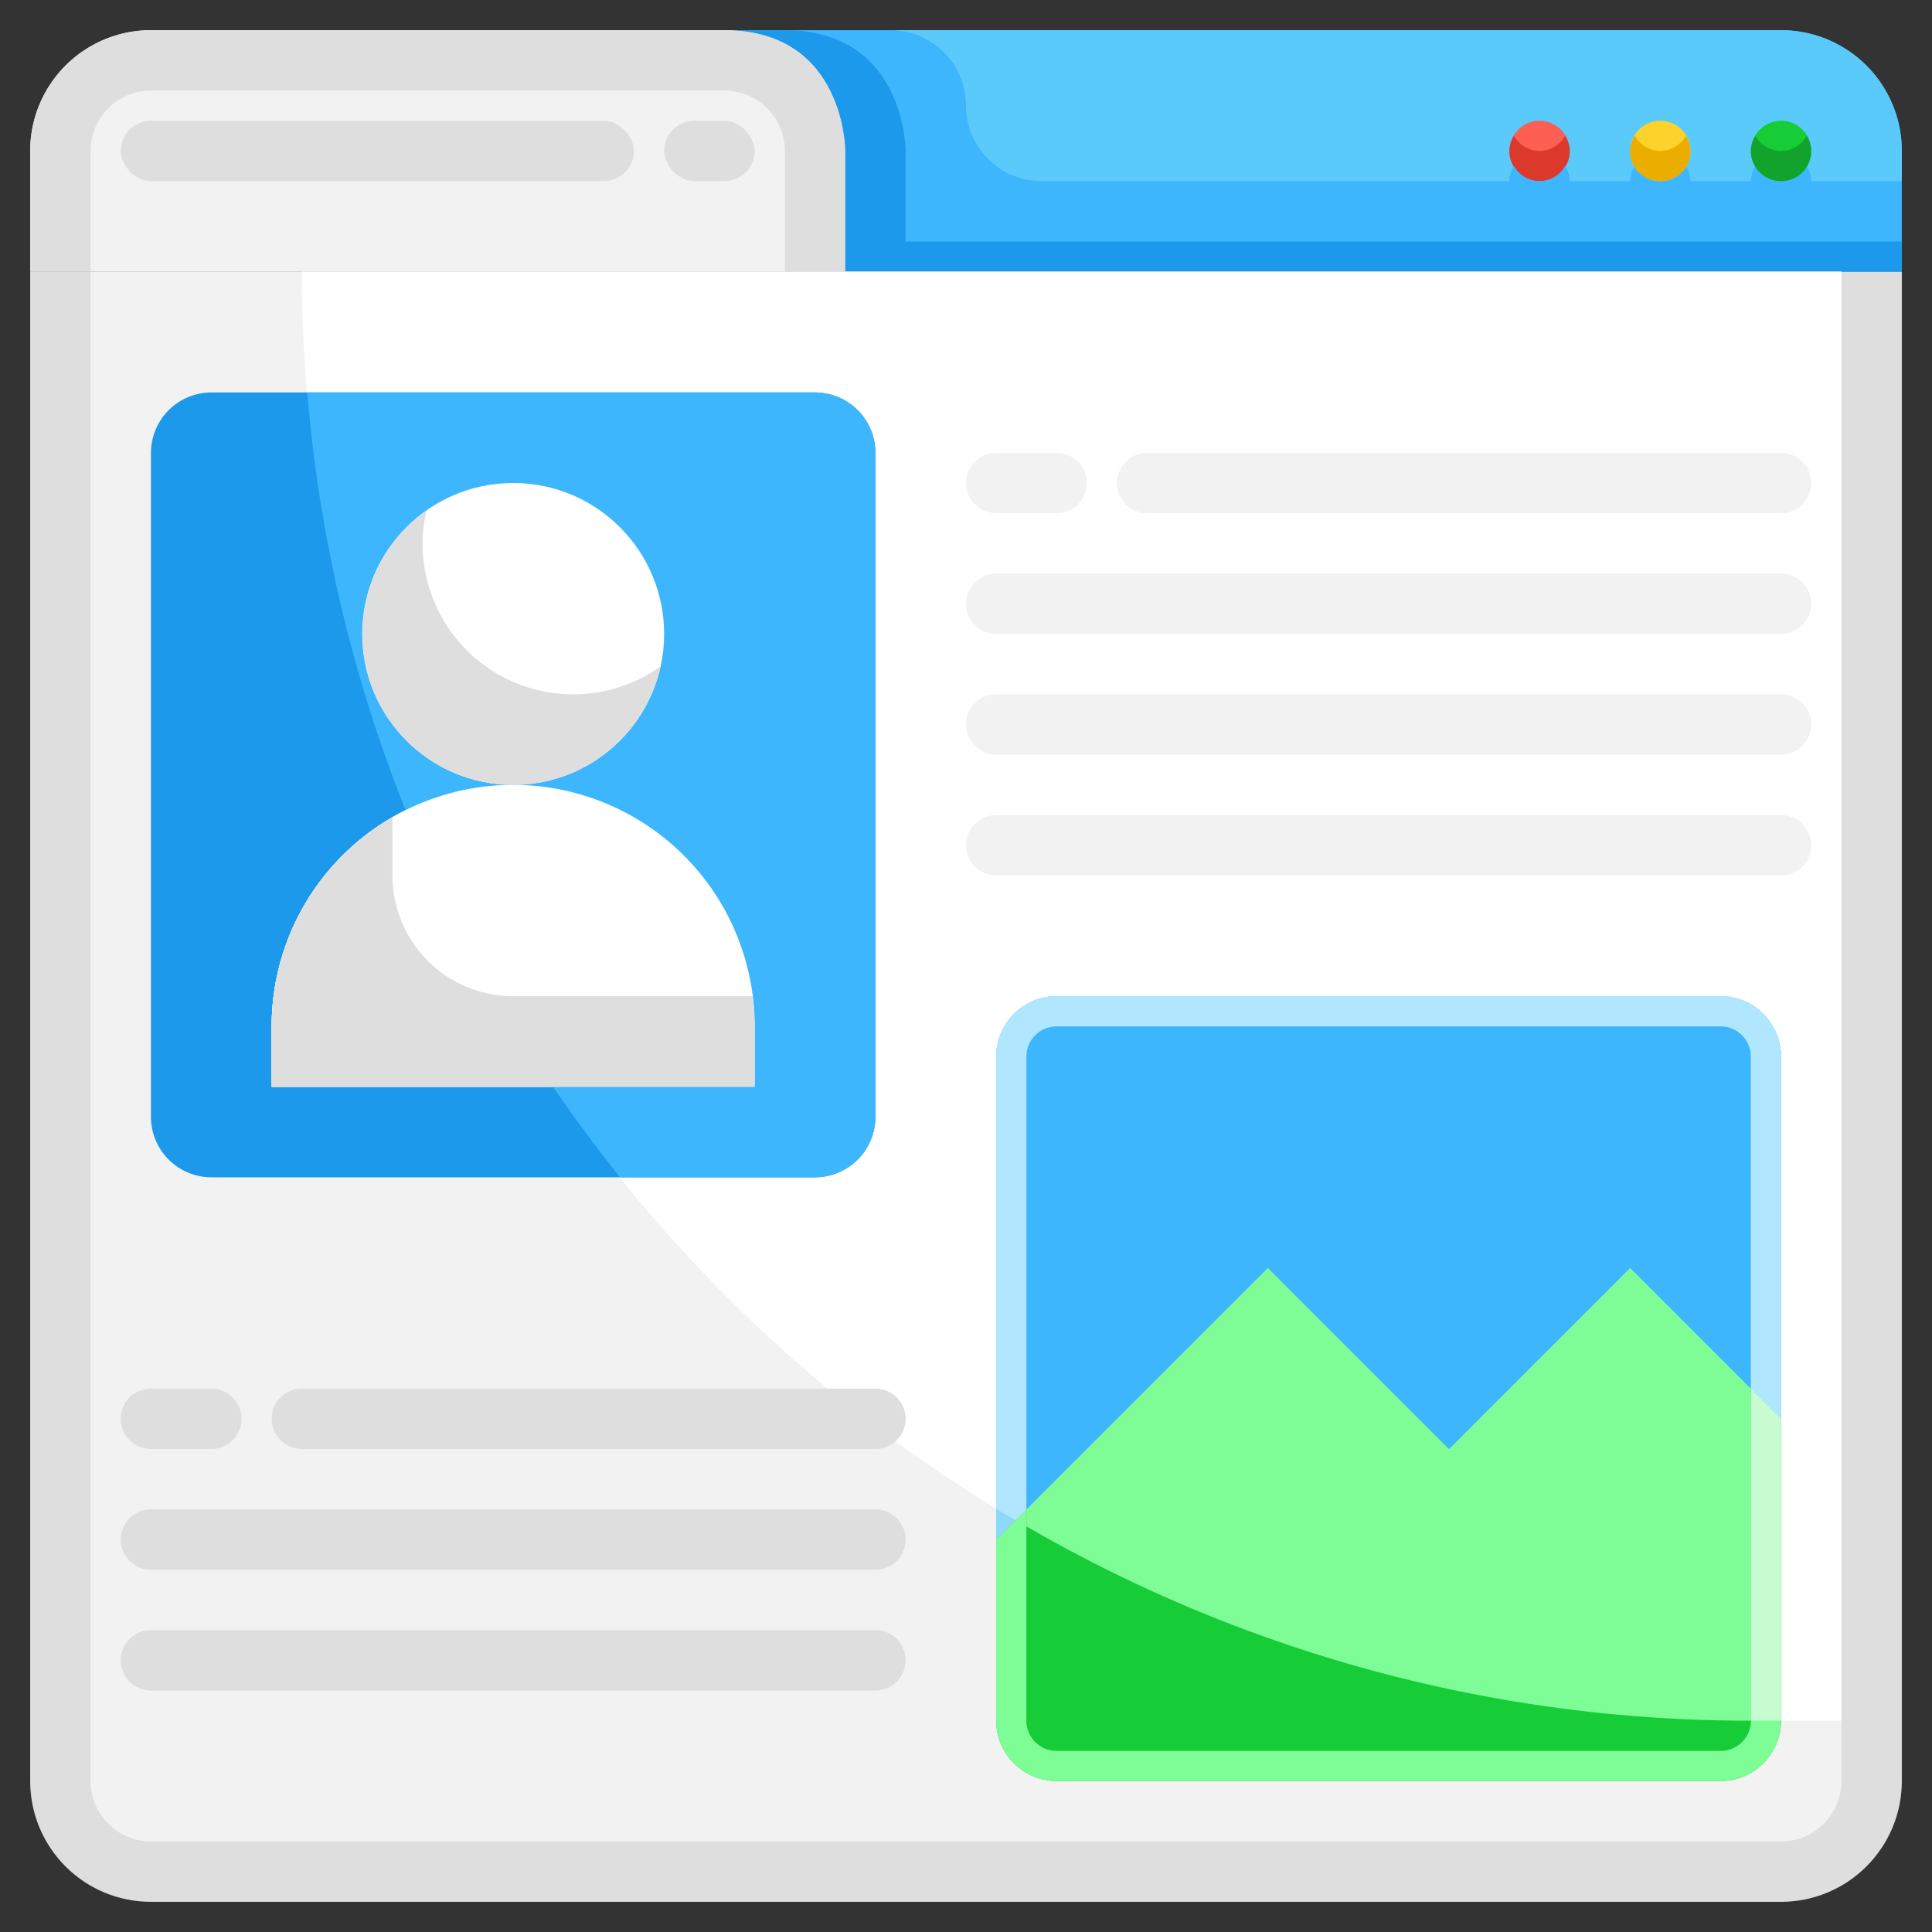<svg height="512" viewBox="0 0 64 64" width="512" xmlns="http://www.w3.org/2000/svg"><rect x="0" y="0" width="64" height="64" fill="#333333" stroke="none"/><g id="_26-Profile" data-name="26-Profile"><path d="m24 1c4 0 4 4 4 4v4h-27v-4a4 4 0 0 1 4-4z" fill="#f2f2f2"/><path d="m59 1a4 4 0 0 1 4 4v4h-35v-4s0-4-4-4z" fill="#3db6fd"/><path d="m63 9v50a4 4 0 0 1 -4 4h-54a4 4 0 0 1 -4-4v-50z" fill="#dedede"/><path d="m32 3.5a2.5 2.5 0 0 0 2.5 2.5h28.5v-1a4 4 0 0 0 -4-4h-29.5a2.5 2.5 0 0 1 2.5 2.5z" fill="#5acafa"/><circle cx="51" cy="5" fill="#fd5f53" r="1"/><path d="m51 5a.985.985 0 0 1 -.847-.5.977.977 0 0 0 -.153.5 1 1 0 0 0 2 0 .977.977 0 0 0 -.153-.5.985.985 0 0 1 -.847.5z" fill="#db392b"/><path d="m51 6a.985.985 0 0 1 -.847-.5.977.977 0 0 0 -.153.5 1 1 0 0 0 2 0 .977.977 0 0 0 -.153-.5.985.985 0 0 1 -.847.5z" fill="#3db6fd"/><path d="m55 6a.985.985 0 0 1 -.847-.5.977.977 0 0 0 -.153.5 1 1 0 0 0 2 0 .977.977 0 0 0 -.153-.5.985.985 0 0 1 -.847.5z" fill="#3db6fd"/><path d="m59 6a.985.985 0 0 1 -.847-.5.977.977 0 0 0 -.153.5 1 1 0 0 0 2 0 .977.977 0 0 0 -.153-.5.985.985 0 0 1 -.847.5z" fill="#3db6fd"/><circle cx="55" cy="5" fill="#fcd22b" r="1"/><circle cx="59" cy="5" fill="#16cd37" r="1"/><path d="m55 5a.985.985 0 0 1 -.847-.5.977.977 0 0 0 -.153.5 1 1 0 0 0 2 0 .977.977 0 0 0 -.153-.5.985.985 0 0 1 -.847.5z" fill="#ebad00"/><path d="m59 5a.985.985 0 0 1 -.847-.5.977.977 0 0 0 -.153.5 1 1 0 0 0 2 0 .977.977 0 0 0 -.153-.5.985.985 0 0 1 -.847.5z" fill="#12a32c"/><rect fill="#dedede" height="2" rx="1" width="17" x="4" y="4"/><rect fill="#dedede" height="2" rx="1" width="3" x="22" y="4"/><path d="m30 8v-3s0-4-4-4h-2c4 0 4 4 4 4v4h35v-1z" fill="#1c99eb"/><path d="m59 61h-54a2 2 0 0 1 -2-2v-50h58v50a2 2 0 0 1 -2 2z" fill="#f2f2f2"/><path d="m58 57h3v-48h-51a48 48 0 0 0 48 48z" fill="#fff"/><path d="m28 5s0-4-4-4h-19a4 4 0 0 0 -4 4v4h2v-4a2 2 0 0 1 2-2h19a2 2 0 0 1 2 2v4h2z" fill="#dedede"/><path d="m48 48 6-6 5 5v10a2.006 2.006 0 0 1 -2 2h-22a2.006 2.006 0 0 1 -2-2v-6l9-9z" fill="#16cd37"/><path d="m59 35v12l-5-5-6 6-6-6-9 9v-16a2.006 2.006 0 0 1 2-2h22a2.006 2.006 0 0 1 2 2z" fill="#3db6fd"/><path d="m27 13h-20a2.006 2.006 0 0 0 -2 2v22a2.006 2.006 0 0 0 2 2h20a2.006 2.006 0 0 0 2-2v-22a2.006 2.006 0 0 0 -2-2zm-2 23h-16v-2a8 8 0 0 1 8-8 5 5 0 1 1 5-5 5 5 0 0 1 -5 5 7.989 7.989 0 0 1 8 8z" fill="#1c99eb"/><circle cx="17" cy="21" fill="#fff" r="5"/><path d="m25 34v2h-16v-2a8 8 0 1 1 16 0z" fill="#fff"/><path d="m14 18a4.991 4.991 0 0 1 .124-1.079 4.994 4.994 0 1 0 7.752 5.158 4.988 4.988 0 0 1 -7.876-4.079z" fill="#dedede"/><path d="m17 33a4 4 0 0 1 -4-4v-1.922a7.989 7.989 0 0 0 -4 6.922v2h16v-2a8.047 8.047 0 0 0 -.069-1z" fill="#dedede"/><path d="m58 57a1 1 0 0 1 -1 1h-22a1 1 0 0 1 -1-1v-7l-1 1v6a2.006 2.006 0 0 0 2 2h22a2.006 2.006 0 0 0 2-2v-10l-1-1z" fill="#7efc95"/><path d="m57 33h-22a2.006 2.006 0 0 0 -2 2v16l1-1v-15a1 1 0 0 1 1-1h22a1 1 0 0 1 1 1v11l1 1v-12a2.006 2.006 0 0 0 -2-2z" fill="#8cd9fa"/><path d="m48 48-6-6-8 8v.562a47.758 47.758 0 0 0 24 6.438v-11l-4-4z" fill="#7efc95"/><path d="m57 34h-22a1 1 0 0 0 -1 1v15l8-8 6 6 6-6 4 4v-11a1 1 0 0 0 -1-1z" fill="#3db6fd"/><path d="m29 37v-22a2.006 2.006 0 0 0 -2-2h-16.821a47.756 47.756 0 0 0 10.363 26h6.458a2.006 2.006 0 0 0 2-2z" fill="#3db6fd"/><path d="m58 46v11h1v-10z" fill="#c7fcd1"/><path d="m34 50v-15a1 1 0 0 1 1-1h22a1 1 0 0 1 1 1v11l1 1v-12a2.006 2.006 0 0 0 -2-2h-22a2.006 2.006 0 0 0 -2 2v14.98c.212.13.429.251.643.377z" fill="#b0e7ff"/><circle cx="17" cy="21" fill="#fff" r="5"/><path d="m25 34v2h-16v-2a8 8 0 1 1 16 0z" fill="#fff"/><path d="m14 18a4.991 4.991 0 0 1 .124-1.079 4.994 4.994 0 1 0 7.752 5.158 4.988 4.988 0 0 1 -7.876-4.079z" fill="#dedede"/><path d="m17 33a4 4 0 0 1 -4-4v-1.922a7.989 7.989 0 0 0 -4 6.922v2h16v-2a8.047 8.047 0 0 0 -.069-1z" fill="#dedede"/><g fill="#f2f2f2"><path d="m35 17h-2a1 1 0 0 1 0-2h2a1 1 0 0 1 0 2z"/><path d="m59 17h-21a1 1 0 0 1 0-2h21a1 1 0 0 1 0 2z"/><path d="m59 21h-26a1 1 0 0 1 0-2h26a1 1 0 0 1 0 2z"/><path d="m59 25h-26a1 1 0 0 1 0-2h26a1 1 0 0 1 0 2z"/><path d="m59 29h-26a1 1 0 0 1 0-2h26a1 1 0 0 1 0 2z"/></g><path d="m7 48h-2a1 1 0 0 1 0-2h2a1 1 0 0 1 0 2z" fill="#dedede"/><path d="m29 48h-19a1 1 0 0 1 0-2h19a1 1 0 0 1 0 2z" fill="#dedede"/><path d="m29 52h-24a1 1 0 0 1 0-2h24a1 1 0 0 1 0 2z" fill="#dedede"/><path d="m29 56h-24a1 1 0 0 1 0-2h24a1 1 0 0 1 0 2z" fill="#dedede"/></g></svg>